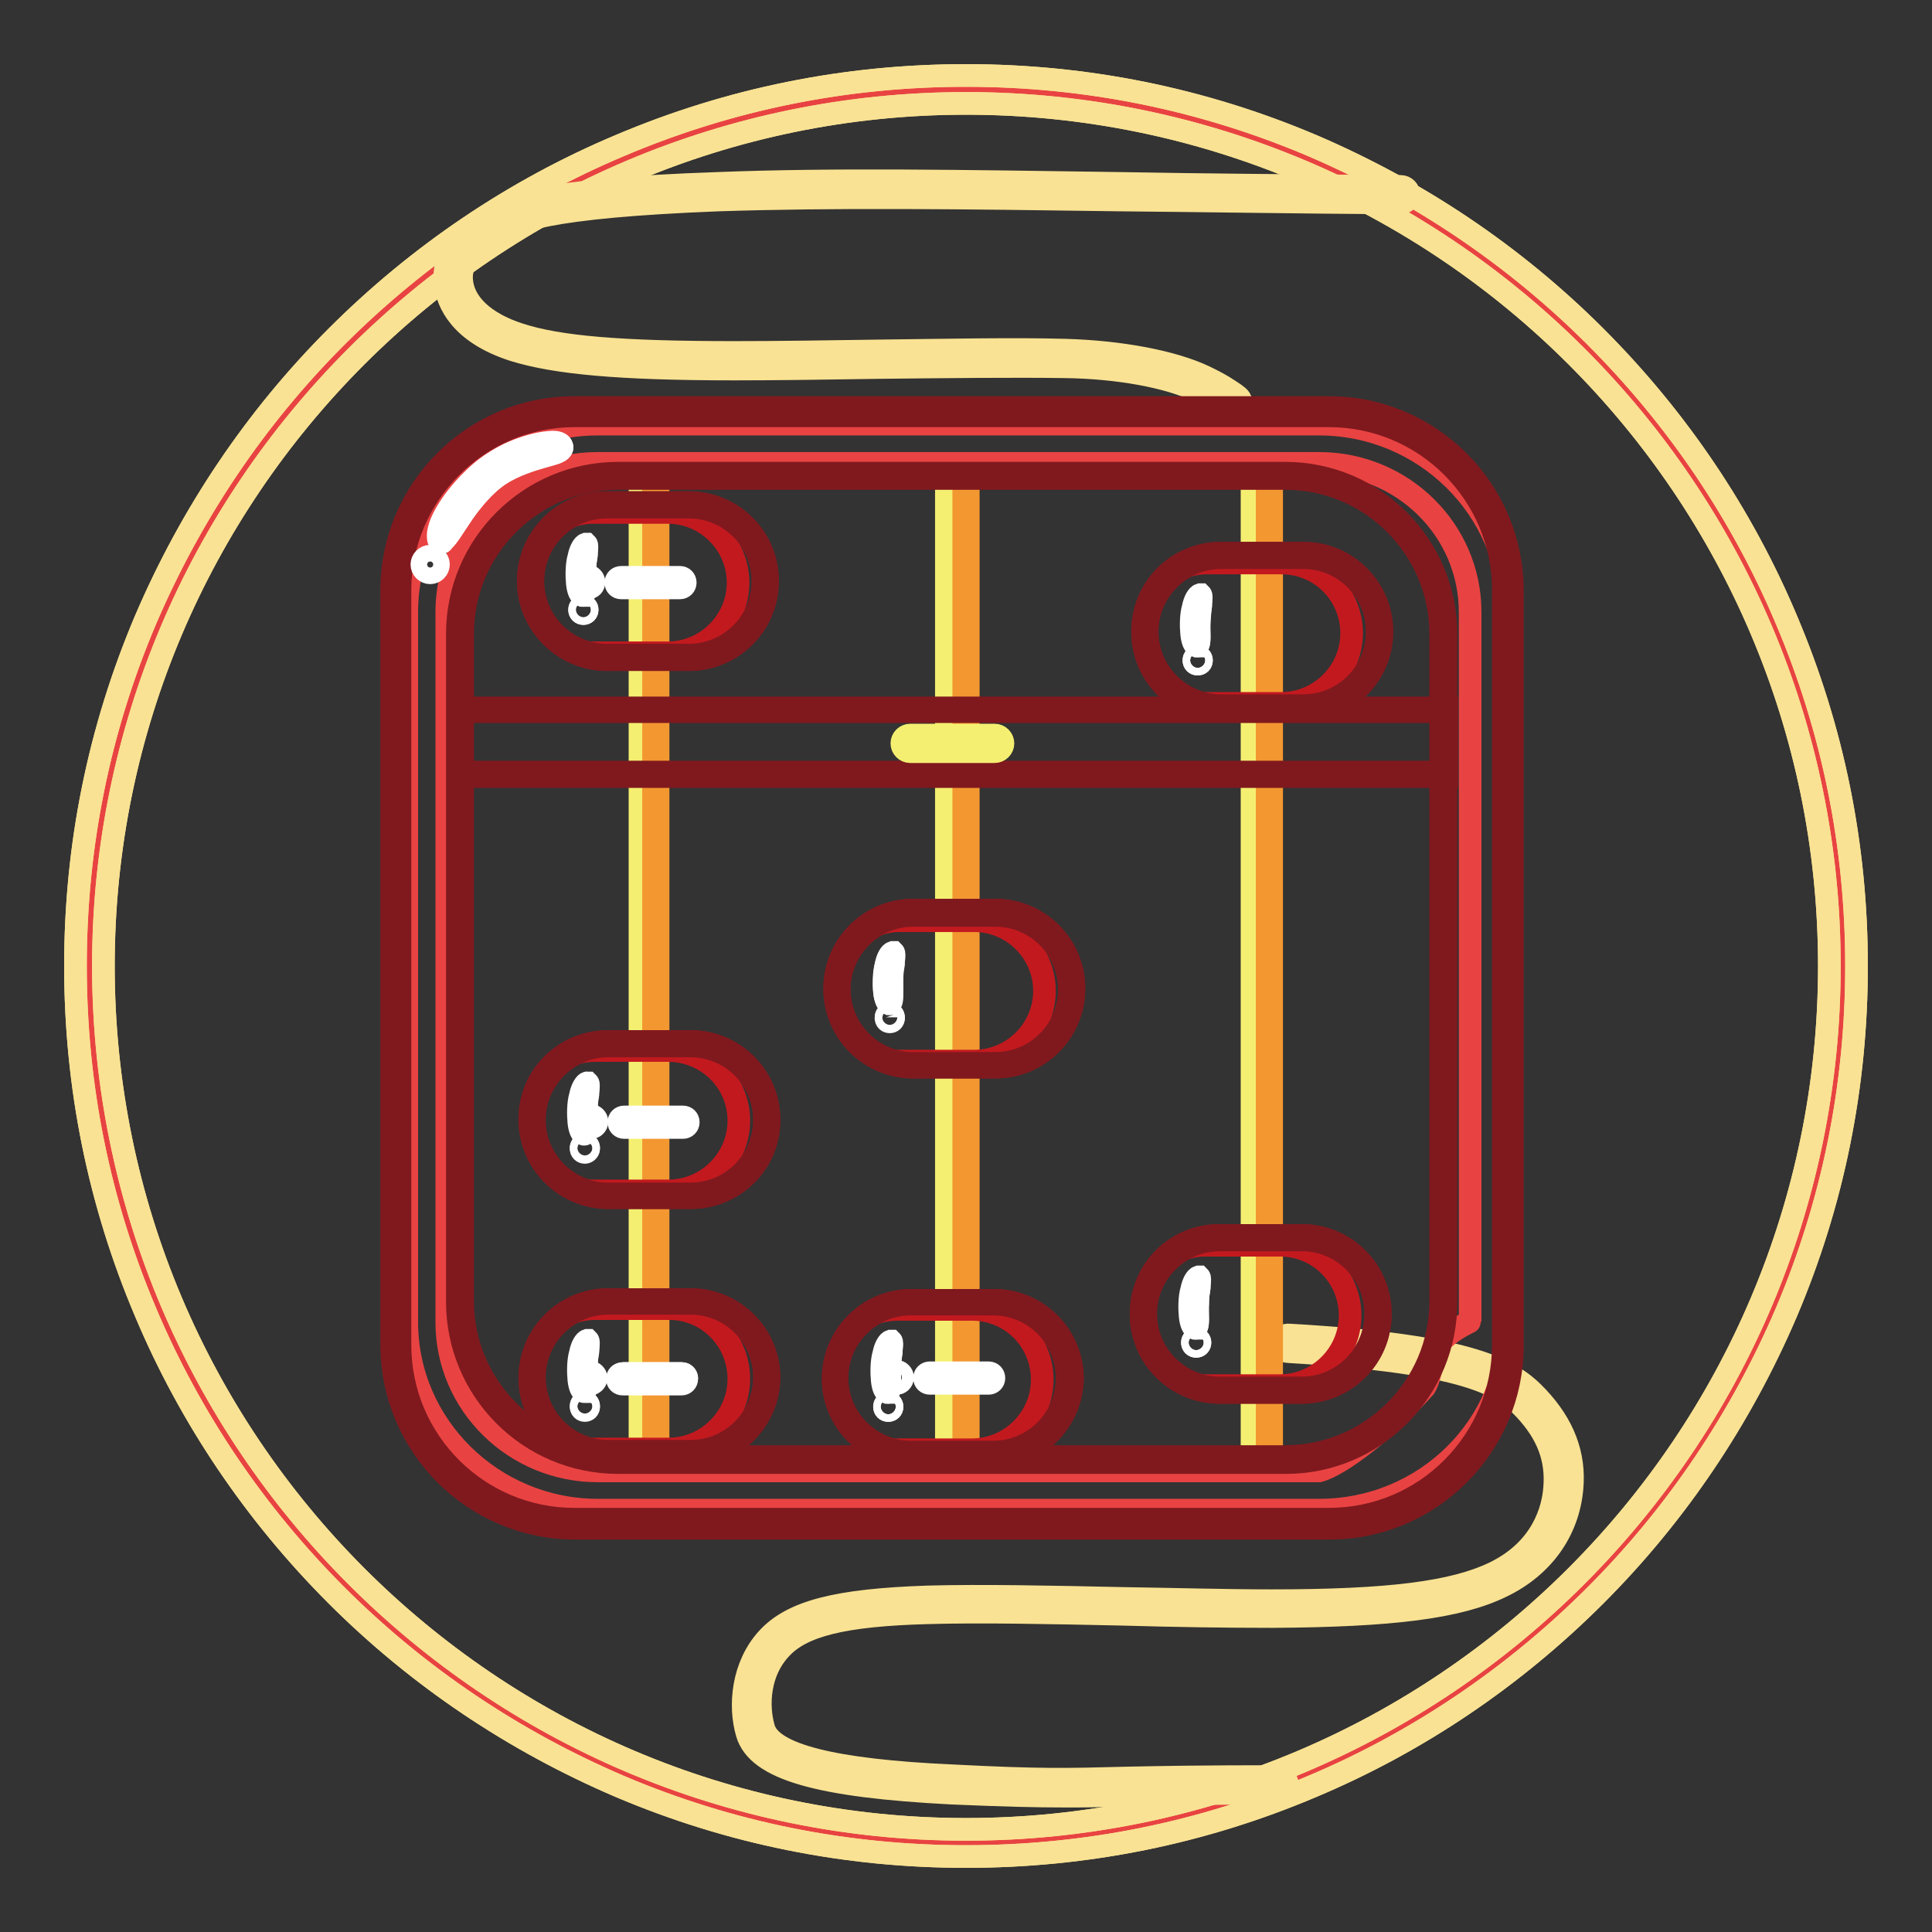 <?xml version="1.0" encoding="utf-8"?>
<!-- Svg Vector Icons : http://www.onlinewebfonts.com/icon -->
<!DOCTYPE svg PUBLIC "-//W3C//DTD SVG 1.1//EN" "http://www.w3.org/Graphics/SVG/1.1/DTD/svg11.dtd">
<svg version="1.1" xmlns="http://www.w3.org/2000/svg" xmlns:xlink="http://www.w3.org/1999/xlink" x="0px" y="0px" viewBox="0 0 256 256" enable-background="new 0 0 256 256" xml:space="preserve">
<rect x="0" y="0" width="256" height="256" fill="#333333" stroke="none"/>
<g> <path stroke-width="3" fill-opacity="0" stroke="#e84342"  d="M11.8,128c0,64.2,52,116.2,116.2,116.2c64.2,0,116.2-52,116.2-116.2c0-64.2-52-116.2-116.2-116.2 C63.8,11.8,11.8,63.8,11.8,128z"/> <path stroke-width="3" fill-opacity="0" stroke="#f9e293"  d="M128,246c-15.9,0-31.3-3.1-45.9-9.3c-14-6-26.7-14.5-37.5-25.3c-10.8-10.8-19.4-23.5-25.3-37.5 c-6.2-14.6-9.3-30-9.3-45.9c0-15.9,3.1-31.3,9.3-45.9c6-14,14.5-26.7,25.3-37.5c10.8-10.8,23.5-19.4,37.5-25.3 c14.6-6.2,30-9.3,45.9-9.3c15.9,0,31.3,3.1,45.9,9.3c14,6,26.7,14.5,37.5,25.3c10.8,10.8,19.4,23.5,25.3,37.5 c6.2,14.6,9.3,30,9.3,45.9c0,15.9-3.1,31.3-9.3,45.9c-6,14-14.5,26.7-25.3,37.5c-10.8,10.8-23.5,19.4-37.5,25.3 C159.3,242.9,143.9,246,128,246L128,246z M128,13.7C65,13.7,13.7,65,13.7,128S64.9,242.4,128,242.4S242.4,191.1,242.4,128 S191.1,13.7,128,13.7z"/> <path stroke-width="3" fill-opacity="0" stroke="#f9e293"  d="M141.1,238c-3.8,0-8-0.1-15-0.4c-17.6-0.9-25.7-3.2-27.1-7.9c-1.1-3.7-0.6-9,2.7-12.6 c3.3-3.6,9.3-5.1,21.2-5.5c7.1-0.2,16.7,0,25.9,0.2c6.7,0.1,13.7,0.3,19.7,0.3c15.6,0,24.1-1.1,29.5-3.7c6.4-3.1,7.8-8.4,8-11.3 c0.3-3.8-0.9-7.1-4-10.4c-3-3.2-7.7-6.2-31.3-7.6c-0.6,0-1.1-0.5-1-1.2s0.5-1.1,1.2-1c24.4,1.4,29.5,4.7,32.8,8.2 c3.5,3.7,5,7.7,4.6,12.1c-0.5,5.7-3.9,10.4-9.3,13c-5.7,2.8-14.5,3.9-30.4,4c-6,0-13-0.1-19.8-0.3c-9.2-0.2-18.8-0.4-25.8-0.2 c-11.3,0.3-16.8,1.7-19.6,4.8c-2.8,3-3.1,7.4-2.2,10.5c1,3.5,9.2,5.6,25,6.3c11.6,0.6,15.2,0.5,22.9,0.3c4.4-0.1,10.5-0.2,20.4-0.2 c0.6,0,1.1,0.5,1.1,1.1c0,0.6-0.5,1.1-1.1,1.1c-9.9,0-16,0.2-20.4,0.2C146.1,238,143.7,238,141.1,238z"/> <path stroke-width="3" fill-opacity="0" stroke="#f9e293"  d="M128,246c-15.9,0-31.3-3.1-45.9-9.3c-14-6-26.7-14.5-37.5-25.3c-10.8-10.8-19.4-23.5-25.3-37.5 c-6.2-14.6-9.3-30-9.3-45.9c0-15.9,3.1-31.3,9.3-45.9c6-14,14.5-26.7,25.3-37.5c10.8-10.8,23.5-19.4,37.5-25.3 c14.6-6.2,30-9.3,45.9-9.3c15.9,0,31.3,3.1,45.9,9.3c14,6,26.7,14.5,37.5,25.3c10.8,10.8,19.4,23.5,25.3,37.5 c6.2,14.6,9.3,30,9.3,45.9c0,15.9-3.1,31.3-9.3,45.9c-6,14-14.5,26.7-25.3,37.5c-10.8,10.8-23.5,19.4-37.5,25.3 C159.3,242.9,143.9,246,128,246L128,246z M128,13.7C65,13.7,13.7,65,13.7,128S64.9,242.4,128,242.4S242.4,191.1,242.4,128 S191.1,13.7,128,13.7z"/> <path stroke-width="3" fill-opacity="0" stroke="#f5ef71"  d="M84.8,62.7H87v131.1h-2.2V62.7z M125.4,62.7h2.2v131.1h-2.2V62.7z M165.9,62.7h2.2v131.1h-2.2V62.7z"/> <path stroke-width="3" fill-opacity="0" stroke="#f39731"  d="M86.6,63.4h0.6v130.3h-0.6V63.4z M127.7,63.4h0.6v130.3h-0.6V63.4z M167.9,63.9h0.6v130.3h-0.6V63.9z"/> <path stroke-width="3" fill-opacity="0" stroke="#e84342"  d="M60.9,94.1h130.5v8.5H60.9V94.1z"/> <path stroke-width="3" fill-opacity="0" stroke="#80191e"  d="M191.7,102.9h-131v-9.1h131V102.9z M61.2,102.3h130v-8h-130V102.3z"/> <path stroke-width="3" fill-opacity="0" stroke="#e84342"  d="M174.8,200.1H79.2c-13.9,0-25.3-11.2-25.3-24.9V81.1c0-13.7,11.3-24.9,25.3-24.9h95.6 c13.9,0,25.3,11.2,25.3,24.9v94.1C200.1,189,188.8,200.1,174.8,200.1z M79.2,61.4c-11.1,0-20,8.8-20,19.7v94.1 c0,10.9,9,19.7,20,19.7h95.6c2.9-0.8,9-5.5,14-11.1c0.2-0.3,0.5-1,0.7-1.9c0.4-1.5,0.8-3.4,1.1-3.8c1.9-2.1,4.2-2.9,4.2-3V81.1 c0-10.9-9-19.7-20-19.7H79.2z"/> <path stroke-width="3" fill-opacity="0" stroke="#ffffff"  d="M77.9,77.8c0.4,0,0.7-0.3,0.7-0.7s-0.3-0.7-0.7-0.7c-0.4,0-0.7,0.3-0.7,0.7C77.2,77.5,77.5,77.8,77.9,77.8z "/> <path stroke-width="3" fill-opacity="0" stroke="#ffffff"  d="M77.9,77.9c-0.4,0-0.8-0.4-0.8-0.8c0-0.4,0.4-0.8,0.8-0.8c0.4,0,0.8,0.4,0.8,0.8 C78.7,77.6,78.4,77.9,77.9,77.9z M77.9,76.5c-0.4,0-0.6,0.3-0.6,0.6s0.3,0.6,0.6,0.6s0.6-0.3,0.6-0.6S78.3,76.5,77.9,76.5z"/> <path stroke-width="3" fill-opacity="0" stroke="#ffffff"  d="M82.3,76.6h7.8c0.3,0,0.6,0.3,0.6,0.6c0,0.3-0.3,0.6-0.6,0.6h-7.8c-0.3,0-0.6-0.3-0.6-0.6 C81.7,76.9,82,76.6,82.3,76.6z"/> <path stroke-width="3" fill-opacity="0" stroke="#ffffff"  d="M90.1,77.9h-7.8c-0.4,0-0.7-0.3-0.7-0.7c0-0.4,0.3-0.7,0.7-0.7h7.8c0.4,0,0.7,0.3,0.7,0.7 C90.8,77.6,90.5,77.9,90.1,77.9z M82.3,76.7c-0.3,0-0.5,0.2-0.5,0.5c0,0.3,0.2,0.5,0.5,0.5h7.8c0.3,0,0.5-0.2,0.5-0.5 c0-0.3-0.2-0.5-0.5-0.5H82.3z"/> <path stroke-width="3" fill-opacity="0" stroke="#ffffff"  d="M78.3,149.4c0.4,0,0.7-0.3,0.7-0.7s-0.3-0.7-0.7-0.7c-0.4,0-0.7,0.3-0.7,0.7 C77.6,149,77.9,149.4,78.3,149.4z"/> <path stroke-width="3" fill-opacity="0" stroke="#ffffff"  d="M78.3,149.4c-0.4,0-0.8-0.4-0.8-0.8c0-0.4,0.4-0.8,0.8-0.8c0.4,0,0.8,0.4,0.8,0.8 C79.1,149.1,78.7,149.4,78.3,149.4z M78.3,148c-0.4,0-0.6,0.3-0.6,0.6s0.3,0.6,0.6,0.6c0.4,0,0.6-0.3,0.6-0.6S78.7,148,78.3,148z" /> <path stroke-width="3" fill-opacity="0" stroke="#ffffff"  d="M82.7,148.1h7.8c0.3,0,0.6,0.3,0.6,0.6c0,0.3-0.3,0.6-0.6,0.6h-7.8c-0.3,0-0.6-0.3-0.6-0.6 C82.1,148.4,82.4,148.1,82.7,148.1z"/> <path stroke-width="3" fill-opacity="0" stroke="#ffffff"  d="M90.5,149.4h-7.8c-0.4,0-0.7-0.3-0.7-0.7s0.3-0.7,0.7-0.7h7.8c0.4,0,0.7,0.3,0.7,0.7S90.9,149.4,90.5,149.4 z M82.7,148.2c-0.3,0-0.5,0.2-0.5,0.5c0,0.3,0.2,0.5,0.5,0.5h7.8c0.3,0,0.5-0.2,0.5-0.5c0-0.3-0.2-0.5-0.5-0.5H82.7z"/> <path stroke-width="3" fill-opacity="0" stroke="#ffffff"  d="M78.2,183.3c0.4,0,0.7-0.3,0.7-0.7c0-0.4-0.3-0.7-0.7-0.7s-0.7,0.3-0.7,0.7C77.5,183,77.8,183.3,78.2,183.3 z"/> <path stroke-width="3" fill-opacity="0" stroke="#ffffff"  d="M78.2,183.4c-0.4,0-0.8-0.4-0.8-0.8c0-0.4,0.4-0.8,0.8-0.8c0.4,0,0.8,0.4,0.8,0.8 C79,183,78.6,183.4,78.2,183.4z M78.2,181.9c-0.4,0-0.6,0.3-0.6,0.6s0.3,0.6,0.6,0.6s0.6-0.3,0.6-0.6S78.5,181.9,78.2,181.9z"/> <path stroke-width="3" fill-opacity="0" stroke="#ffffff"  d="M82.6,182h7.8c0.3,0,0.6,0.3,0.6,0.6c0,0.3-0.3,0.6-0.6,0.6h-7.8c-0.3,0-0.6-0.3-0.6-0.6 C82,182.3,82.3,182,82.6,182z"/> <path stroke-width="3" fill-opacity="0" stroke="#ffffff"  d="M90.3,183.4h-7.8c-0.4,0-0.7-0.3-0.7-0.7s0.3-0.7,0.7-0.7h7.8c0.4,0,0.7,0.3,0.7,0.7S90.7,183.4,90.3,183.4 z M82.6,182.1c-0.3,0-0.5,0.2-0.5,0.5c0,0.3,0.2,0.5,0.5,0.5h7.8c0.3,0,0.5-0.2,0.5-0.5c0-0.3-0.2-0.5-0.5-0.5H82.6z"/> <path stroke-width="3" fill-opacity="0" stroke="#ffffff"  d="M118.8,183.3c0.4,0,0.7-0.3,0.7-0.7c0-0.4-0.3-0.7-0.7-0.7s-0.7,0.3-0.7,0.7 C118.1,182.9,118.4,183.3,118.8,183.3z"/> <path stroke-width="3" fill-opacity="0" stroke="#ffffff"  d="M118.8,183.3c-0.4,0-0.8-0.4-0.8-0.8c0-0.4,0.4-0.8,0.8-0.8c0.4,0,0.8,0.4,0.8,0.8 C119.6,183,119.2,183.3,118.8,183.3z M118.8,181.9c-0.4,0-0.6,0.3-0.6,0.6s0.3,0.6,0.6,0.6s0.6-0.3,0.6-0.6 S119.1,181.9,118.8,181.9z"/> <path stroke-width="3" fill-opacity="0" stroke="#ffffff"  d="M123.2,182h7.8c0.3,0,0.6,0.3,0.6,0.6c0,0.3-0.3,0.6-0.6,0.6h-7.8c-0.3,0-0.6-0.3-0.6-0.6 C122.6,182.3,122.9,182,123.2,182z"/> <path stroke-width="3" fill-opacity="0" stroke="#ffffff"  d="M131,183.3h-7.8c-0.4,0-0.7-0.3-0.7-0.7c0-0.4,0.3-0.7,0.7-0.7h7.8c0.4,0,0.7,0.3,0.7,0.7 C131.7,183,131.4,183.3,131,183.3z M123.2,182.1c-0.3,0-0.5,0.2-0.5,0.5c0,0.3,0.2,0.5,0.5,0.5h7.8c0.3,0,0.5-0.2,0.5-0.5 c0-0.3-0.2-0.5-0.5-0.5H123.2z"/> <path stroke-width="3" fill-opacity="0" stroke="#ffffff"  d="M73,58.8c-1.5,0.1-4.5,0.8-7,2.3c-2.5,1.5-4.6,3.9-5.9,5.6c-1.3,1.8-1.8,2.9-1.9,3.8 c-0.1,0.9,0.1,1.5,0.6,1.1c0.5-0.4,1.4-1.9,2.6-3.7c1.2-1.8,2.9-3.8,4.9-5.1c2-1.3,4.4-2,5.8-2.4c1.5-0.4,2-0.5,2.3-0.9 C74.6,59.2,74.5,58.7,73,58.8z"/> <path stroke-width="3" fill-opacity="0" stroke="#ffffff"  d="M58.5,71.9c-0.1,0-0.1,0-0.2-0.1c-0.2-0.1-0.3-0.6-0.2-1.3c0.2-1.1,0.8-2.3,1.9-3.9c0.8-1.1,3-3.9,5.9-5.6 c2.4-1.5,5.3-2.3,7-2.4c1-0.1,1.4,0.2,1.5,0.4c0.1,0.2,0.1,0.4,0,0.5c-0.2,0.4-0.8,0.5-2.3,0.9h0c-1.4,0.4-3.8,1-5.8,2.4 c-2.1,1.4-3.8,3.6-4.9,5.1c-0.4,0.6-0.8,1.2-1.2,1.7c-0.6,1-1.1,1.7-1.5,1.9C58.7,71.8,58.6,71.9,58.5,71.9z M73,58.8L73,58.8 c-1.7,0.2-4.5,0.9-7,2.4c-2.9,1.8-5.1,4.5-5.9,5.6c-1.1,1.5-1.7,2.8-1.9,3.8c-0.1,0.6,0,1,0.2,1.1c0.1,0.1,0.3,0,0.3-0.1 c0.3-0.3,0.8-1,1.4-1.9c0.3-0.5,0.7-1.1,1.2-1.7c1.1-1.5,2.8-3.7,4.9-5.1c2-1.3,4.4-2,5.8-2.4h0c1.4-0.4,2-0.5,2.2-0.9 c0.1-0.1,0.1-0.2,0-0.4c-0.1-0.1-0.4-0.4-1.4-0.3L73,58.8L73,58.8z"/> <path stroke-width="3" fill-opacity="0" stroke="#f5ef71"  d="M120.6,97.5h11.2c0.5,0,1,0.4,1,1c0,0.5-0.4,1-1,1h-11.2c-0.5,0-1-0.4-1-1C119.7,98,120.1,97.5,120.6,97.5z "/> <path stroke-width="3" fill-opacity="0" stroke="#f5ef71"  d="M131.8,99.6h-11.2c-0.6,0-1.1-0.5-1.1-1.1c0-0.6,0.5-1.1,1.1-1.1h11.2c0.6,0,1.1,0.5,1.1,1.1 C132.9,99.1,132.4,99.6,131.8,99.6z M120.6,97.6c-0.5,0-0.9,0.4-0.9,0.9s0.4,0.9,0.9,0.9h11.2c0.5,0,0.9-0.4,0.9-0.9 s-0.4-0.9-0.9-0.9H120.6z"/> <path stroke-width="3" fill-opacity="0" stroke="#e84342"  d="M161.8,73.7h10.9c5.6,0,10.1,4.5,10.1,10.1c0,5.6-4.5,10.1-10.1,10.1h-10.9c-5.6,0-10.1-4.5-10.1-10.1 C151.7,78.2,156.2,73.7,161.8,73.7z"/> <path stroke-width="3" fill-opacity="0" stroke="#80191e"  d="M172.7,94.1h-10.9c-5.7,0-10.4-4.6-10.4-10.4s4.6-10.4,10.4-10.4h10.9c5.7,0,10.4,4.6,10.4,10.4 S178.4,94.1,172.7,94.1z M161.8,73.9c-5.4,0-9.8,4.4-9.8,9.8s4.4,9.8,9.8,9.8h10.9c5.4,0,9.8-4.4,9.8-9.8s-4.4-9.8-9.8-9.8H161.8z" /> <path stroke-width="3" fill-opacity="0" stroke="#c2191f"  d="M179.1,83.9c0,5.1-4.2,9.3-9.3,9.3h-10c-0.8,0-1.7-0.1-2.4-0.3c1.3,0.6,2.8,1,4.3,1h10.9 c5.6,0,10.1-4.5,10.1-10.1c0-5.6-4.5-10.1-10.1-10.1h-10.9c-2.2,0-4.1,0.7-5.8,1.8c1.2-0.5,2.5-0.9,3.9-0.9h10 C175,74.6,179.1,78.8,179.1,83.9L179.1,83.9z"/> <path stroke-width="3" fill-opacity="0" stroke="#80191e"  d="M172.7,94.1h-10.9c-5.7,0-10.4-4.6-10.4-10.4s4.6-10.4,10.4-10.4h10.9c5.7,0,10.4,4.6,10.4,10.4 S178.4,94.1,172.7,94.1z M161.8,73.9c-5.4,0-9.8,4.4-9.8,9.8s4.4,9.8,9.8,9.8h10.9c5.4,0,9.8-4.4,9.8-9.8s-4.4-9.8-9.8-9.8H161.8z" /> <path stroke-width="3" fill-opacity="0" stroke="#ffffff"  d="M159,78.9c-0.2,0-0.6,0.6-0.8,1.6c-0.2,1-0.3,2.5-0.2,3.5c0.1,1,0.4,1.5,0.6,1.6c0.2,0,0.3-0.5,0.3-1.1 s-0.1-1.4,0-2.2s0.1-1.6,0.2-2.2C159.1,79.4,159.2,78.9,159,78.9L159,78.9z"/> <path stroke-width="3" fill-opacity="0" stroke="#ffffff"  d="M158.6,85.6c-0.3,0-0.6-0.6-0.7-1.6c-0.1-1-0.1-2.5,0.2-3.5c0.2-1,0.6-1.6,0.9-1.7c0.1,0,0.1,0,0.1,0 c0.1,0.1,0.1,0.4,0,1.2l0,0.3c-0.1,0.6-0.2,1.2-0.2,1.9c0,0.4,0,0.9,0,1.3c0,0.3,0,0.6,0,0.9c0,1-0.2,1.1-0.2,1.2 C158.7,85.6,158.7,85.6,158.6,85.6z M159,79c-0.1,0-0.5,0.5-0.8,1.6c-0.2,1-0.3,2.4-0.2,3.4c0.1,1,0.4,1.5,0.5,1.5h0 c0.1-0.1,0.2-0.2,0.2-1.1c0-0.3,0-0.6,0-0.9c0-0.4,0-0.9,0-1.3c0-0.7,0.1-1.3,0.2-1.9l0-0.3C159,79.7,159.1,79,159,79L159,79z"/> <path stroke-width="3" fill-opacity="0" stroke="#ffffff"  d="M158.7,88c0.3,0,0.5-0.2,0.5-0.5c0-0.3-0.2-0.5-0.5-0.5c-0.3,0-0.5,0.2-0.5,0.5 C158.2,87.8,158.4,88,158.7,88z"/> <path stroke-width="3" fill-opacity="0" stroke="#ffffff"  d="M158.7,88c-0.3,0-0.5-0.2-0.5-0.5s0.2-0.5,0.5-0.5c0.3,0,0.5,0.2,0.5,0.5S159,88,158.7,88z M158.7,87.1 c-0.2,0-0.4,0.2-0.4,0.4s0.2,0.4,0.4,0.4s0.4-0.2,0.4-0.4S158.9,87.1,158.7,87.1z"/> <path stroke-width="3" fill-opacity="0" stroke="#e84342"  d="M80.4,67h10.9c5.6,0,10.1,4.5,10.1,10.1c0,5.6-4.5,10.1-10.1,10.1H80.4c-5.6,0-10.1-4.5-10.1-10.1 C70.3,71.5,74.8,67,80.4,67z"/> <path stroke-width="3" fill-opacity="0" stroke="#80191e"  d="M91.3,87.4H80.4C74.7,87.4,70,82.7,70,77s4.6-10.4,10.4-10.4h10.9c5.7,0,10.4,4.6,10.4,10.4 S97,87.4,91.3,87.4z M80.4,67.2c-5.4,0-9.8,4.4-9.8,9.8s4.4,9.8,9.8,9.8h10.9c5.4,0,9.8-4.4,9.8-9.8s-4.4-9.8-9.8-9.8H80.4z"/> <path stroke-width="3" fill-opacity="0" stroke="#c2191f"  d="M97.8,77.2c0,5.1-4.2,9.3-9.3,9.3h-10c-0.8,0-1.7-0.1-2.4-0.3c1.3,0.6,2.8,1,4.3,1h10.9 c5.6,0,10.1-4.5,10.1-10.1c0-5.6-4.5-10.1-10.1-10.1H80.4c-2.2,0-4.1,0.7-5.8,1.8c1.2-0.5,2.5-0.9,3.9-0.9h10 C93.6,67.9,97.8,72.1,97.8,77.2z"/> <path stroke-width="3" fill-opacity="0" stroke="#80191e"  d="M91.3,87.4H80.4C74.7,87.4,70,82.7,70,77s4.6-10.4,10.4-10.4h10.9c5.7,0,10.4,4.6,10.4,10.4 S97,87.4,91.3,87.4z M80.4,67.2c-5.4,0-9.8,4.4-9.8,9.8s4.4,9.8,9.8,9.8h10.9c5.4,0,9.8-4.4,9.8-9.8s-4.4-9.8-9.8-9.8H80.4z"/> <path stroke-width="3" fill-opacity="0" stroke="#ffffff"  d="M77.6,72.2c-0.2,0-0.6,0.6-0.8,1.6c-0.2,1-0.3,2.5-0.2,3.5s0.4,1.5,0.6,1.6c0.2,0,0.3-0.5,0.3-1.1 s-0.1-1.4,0-2.2c0-0.8,0.1-1.6,0.2-2.2C77.7,72.7,77.8,72.1,77.6,72.2z"/> <path stroke-width="3" fill-opacity="0" stroke="#ffffff"  d="M77.2,78.9C77.2,78.9,77.2,78.9,77.2,78.9c-0.3,0-0.6-0.6-0.7-1.6c-0.1-1-0.1-2.5,0.2-3.5 c0.2-1,0.6-1.6,0.9-1.7c0.1,0,0.1,0,0.1,0c0.1,0.1,0.1,0.4,0,1.2l0,0.3c-0.1,0.6-0.2,1.2-0.2,1.9c0,0.4,0,0.9,0,1.3 c0,0.3,0,0.6,0,0.9c0,1-0.2,1.1-0.2,1.2C77.3,78.9,77.3,78.9,77.2,78.9z M77.6,72.3c-0.1,0-0.5,0.5-0.8,1.6c-0.2,1-0.3,2.4-0.2,3.4 c0.1,1,0.4,1.5,0.5,1.5h0c0.1-0.1,0.2-0.2,0.2-1.1c0-0.3,0-0.6,0-0.9c0-0.4,0-0.9,0-1.3c0-0.7,0.1-1.3,0.2-1.9l0-0.3 C77.6,73,77.7,72.3,77.6,72.3z"/> <path stroke-width="3" fill-opacity="0" stroke="#ffffff"  d="M77.3,81.3c0.3,0,0.5-0.2,0.5-0.5s-0.2-0.5-0.5-0.5c-0.3,0-0.5,0.2-0.5,0.5S77,81.3,77.3,81.3z"/> <path stroke-width="3" fill-opacity="0" stroke="#ffffff"  d="M77.3,81.3c-0.3,0-0.5-0.2-0.5-0.5c0-0.3,0.2-0.5,0.5-0.5s0.5,0.2,0.5,0.5C77.8,81.1,77.6,81.3,77.3,81.3z  M77.3,80.4c-0.2,0-0.4,0.2-0.4,0.4c0,0.2,0.2,0.4,0.4,0.4c0.2,0,0.4-0.2,0.4-0.4C77.7,80.6,77.5,80.4,77.3,80.4z"/> <path stroke-width="3" fill-opacity="0" stroke="#e84342"  d="M80.6,138.3h10.9c5.6,0,10.1,4.5,10.1,10.1c0,5.6-4.5,10.1-10.1,10.1H80.6c-5.6,0-10.1-4.5-10.1-10.1 C70.5,142.8,75,138.3,80.6,138.3z"/> <path stroke-width="3" fill-opacity="0" stroke="#80191e"  d="M91.5,158.7H80.6c-5.7,0-10.4-4.6-10.4-10.4S74.9,138,80.6,138h10.9c5.7,0,10.4,4.6,10.4,10.4 S97.2,158.7,91.5,158.7z M80.6,138.6c-5.4,0-9.8,4.4-9.8,9.8c0,5.4,4.4,9.8,9.8,9.8h10.9c5.4,0,9.8-4.4,9.8-9.8 c0-5.4-4.4-9.8-9.8-9.8H80.6z"/> <path stroke-width="3" fill-opacity="0" stroke="#c2191f"  d="M97.9,148.5c0,5.1-4.2,9.3-9.3,9.3h-10c-0.8,0-1.7-0.1-2.4-0.3c1.3,0.6,2.8,1,4.3,1h10.9 c5.6,0,10.1-4.5,10.1-10.1c0-5.6-4.5-10.1-10.1-10.1H80.6c-2.2,0-4.1,0.7-5.8,1.8c1.2-0.5,2.5-0.9,3.9-0.9h10 C93.8,139.3,97.9,143.4,97.9,148.5z"/> <path stroke-width="3" fill-opacity="0" stroke="#80191e"  d="M91.5,158.7H80.6c-5.7,0-10.4-4.6-10.4-10.4S74.9,138,80.6,138h10.9c5.7,0,10.4,4.6,10.4,10.4 S97.2,158.7,91.5,158.7z M80.6,138.6c-5.4,0-9.8,4.4-9.8,9.8c0,5.4,4.4,9.8,9.8,9.8h10.9c5.4,0,9.8-4.4,9.8-9.8 c0-5.4-4.4-9.8-9.8-9.8H80.6z"/> <path stroke-width="3" fill-opacity="0" stroke="#ffffff"  d="M77.8,143.5c-0.2,0-0.6,0.6-0.8,1.6c-0.2,1-0.3,2.5-0.2,3.5c0.1,1,0.4,1.5,0.6,1.5c0.2,0,0.3-0.5,0.3-1.1 s-0.1-1.4,0-2.2c0-0.8,0.1-1.6,0.2-2.2C77.9,144,78,143.5,77.8,143.5z"/> <path stroke-width="3" fill-opacity="0" stroke="#ffffff"  d="M77.4,150.3c-0.3,0-0.6-0.6-0.7-1.6c-0.1-1-0.1-2.5,0.2-3.5c0.2-1,0.6-1.6,0.9-1.7c0.1,0,0.1,0,0.1,0 c0.1,0.1,0.1,0.4,0,1.2l0,0.3c-0.1,0.6-0.2,1.2-0.2,1.9c0,0.4,0,0.9,0,1.3c0,0.3,0,0.6,0,0.9c0,1-0.2,1.1-0.2,1.2 C77.5,150.2,77.5,150.3,77.4,150.3z M77.8,143.6c-0.1,0-0.5,0.5-0.8,1.6c-0.2,1-0.3,2.4-0.2,3.4c0.1,1,0.4,1.5,0.5,1.5h0 c0.1-0.1,0.2-0.2,0.2-1.1c0-0.3,0-0.6,0-0.9c0-0.4,0-0.9,0-1.3c0-0.7,0.1-1.4,0.2-1.9l0-0.3C77.8,144.3,77.9,143.7,77.8,143.6z"/> <path stroke-width="3" fill-opacity="0" stroke="#ffffff"  d="M77.5,152.6c0.3,0,0.5-0.2,0.5-0.5c0-0.3-0.2-0.5-0.5-0.5c-0.3,0-0.5,0.2-0.5,0.5 C77,152.4,77.2,152.6,77.5,152.6z"/> <path stroke-width="3" fill-opacity="0" stroke="#ffffff"  d="M77.5,152.7c-0.3,0-0.5-0.2-0.5-0.5c0-0.3,0.2-0.5,0.5-0.5s0.5,0.2,0.5,0.5C78,152.4,77.8,152.7,77.5,152.7 z M77.5,151.8c-0.2,0-0.4,0.2-0.4,0.4c0,0.2,0.2,0.4,0.4,0.4s0.4-0.2,0.4-0.4C77.9,151.9,77.7,151.8,77.5,151.8z"/> <path stroke-width="3" fill-opacity="0" stroke="#e84342"  d="M80.6,172.5h10.9c5.6,0,10.1,4.5,10.1,10.1c0,5.6-4.5,10.1-10.1,10.1H80.6c-5.6,0-10.1-4.5-10.1-10.1 C70.5,177,75,172.5,80.6,172.5z"/> <path stroke-width="3" fill-opacity="0" stroke="#80191e"  d="M91.5,192.9H80.6c-5.7,0-10.4-4.6-10.4-10.3c0-5.7,4.6-10.4,10.4-10.4h10.9c5.7,0,10.4,4.6,10.4,10.4 C101.8,188.2,97.2,192.9,91.5,192.9z M80.6,172.7c-5.4,0-9.8,4.4-9.8,9.8c0,5.4,4.4,9.8,9.8,9.8h10.9c5.4,0,9.8-4.4,9.8-9.8 c0-5.4-4.4-9.8-9.8-9.8H80.6z"/> <path stroke-width="3" fill-opacity="0" stroke="#c2191f"  d="M97.9,182.7c0,5.1-4.2,9.3-9.3,9.3h-10c-0.8,0-1.7-0.1-2.4-0.3c1.3,0.6,2.8,1,4.3,1h10.9 c5.6,0,10.1-4.5,10.1-10.1c0-5.6-4.5-10.1-10.1-10.1H80.6c-2.2,0-4.1,0.7-5.8,1.8c1.2-0.5,2.5-0.9,3.9-0.9h10 C93.8,173.4,97.9,177.6,97.9,182.7z"/> <path stroke-width="3" fill-opacity="0" stroke="#80191e"  d="M91.5,192.9H80.6c-5.7,0-10.4-4.6-10.4-10.3c0-5.7,4.6-10.4,10.4-10.4h10.9c5.7,0,10.4,4.6,10.4,10.4 C101.8,188.2,97.2,192.9,91.5,192.9z M80.6,172.7c-5.4,0-9.8,4.4-9.8,9.8c0,5.4,4.4,9.8,9.8,9.8h10.9c5.4,0,9.8-4.4,9.8-9.8 c0-5.4-4.4-9.8-9.8-9.8H80.6z"/> <path stroke-width="3" fill-opacity="0" stroke="#ffffff"  d="M77.8,177.7c-0.2,0-0.6,0.6-0.8,1.6c-0.2,1-0.3,2.5-0.2,3.5c0.1,1,0.4,1.5,0.6,1.5c0.2,0,0.3-0.5,0.3-1.1 s-0.1-1.4,0-2.2c0-0.8,0.1-1.6,0.2-2.2C77.9,178.2,78,177.7,77.8,177.7z"/> <path stroke-width="3" fill-opacity="0" stroke="#ffffff"  d="M77.4,184.4c-0.3,0-0.6-0.6-0.7-1.6c-0.1-1-0.1-2.5,0.2-3.5c0.2-1,0.6-1.6,0.9-1.7c0.1,0,0.1,0,0.1,0 c0.1,0.1,0.1,0.4,0,1.2l0,0.3c-0.1,0.6-0.2,1.2-0.2,1.9c0,0.4,0,0.9,0,1.3c0,0.3,0,0.6,0,0.9c0,1-0.2,1.1-0.2,1.2 C77.5,184.4,77.5,184.4,77.4,184.4z M77.8,177.8c-0.1,0-0.5,0.5-0.8,1.6c-0.2,1-0.3,2.4-0.2,3.4c0.1,1,0.4,1.5,0.5,1.5h0 c0.1-0.1,0.2-0.2,0.2-1.1c0-0.3,0-0.6,0-0.9c0-0.4,0-0.9,0-1.3c0-0.7,0.1-1.3,0.2-1.9l0-0.3C77.8,178.5,77.9,177.8,77.8,177.8z"/> <path stroke-width="3" fill-opacity="0" stroke="#ffffff"  d="M77.5,186.8c0.3,0,0.5-0.2,0.5-0.5c0-0.3-0.2-0.5-0.5-0.5c-0.3,0-0.5,0.2-0.5,0.5 C77,186.6,77.2,186.8,77.5,186.8z"/> <path stroke-width="3" fill-opacity="0" stroke="#ffffff"  d="M77.5,186.9c-0.3,0-0.5-0.2-0.5-0.5s0.2-0.5,0.5-0.5s0.5,0.2,0.5,0.5S77.8,186.9,77.5,186.9z M77.5,185.9 c-0.2,0-0.4,0.2-0.4,0.4c0,0.2,0.2,0.4,0.4,0.4s0.4-0.2,0.4-0.4C77.9,186.1,77.7,185.9,77.5,185.9z"/> <path stroke-width="3" fill-opacity="0" stroke="#e84342"  d="M121,121h10.9c5.6,0,10.1,4.5,10.1,10.1c0,5.6-4.5,10.1-10.1,10.1H121c-5.6,0-10.1-4.5-10.1-10.1 C110.9,125.6,115.5,121,121,121z"/> <path stroke-width="3" fill-opacity="0" stroke="#80191e"  d="M131.9,141.4H121c-5.7,0-10.4-4.6-10.4-10.4c0-5.7,4.6-10.4,10.4-10.4h10.9c5.7,0,10.4,4.6,10.4,10.4 C142.3,136.8,137.6,141.4,131.9,141.4z M121,121.3c-5.4,0-9.8,4.4-9.8,9.8c0,5.4,4.4,9.8,9.8,9.8h10.9c5.4,0,9.8-4.4,9.8-9.8 c0-5.4-4.4-9.8-9.8-9.8H121z"/> <path stroke-width="3" fill-opacity="0" stroke="#c2191f"  d="M138.4,131.3c0,5.1-4.2,9.3-9.3,9.3h-10c-0.8,0-1.7-0.1-2.4-0.3c1.3,0.6,2.8,1,4.3,1h10.9 c5.6,0,10.1-4.5,10.1-10.1c0-5.6-4.5-10.1-10.1-10.1H121c-2.2,0-4.1,0.7-5.8,1.8c1.2-0.5,2.5-0.9,3.9-0.9h10 C134.2,122,138.4,126.2,138.4,131.3z"/> <path stroke-width="3" fill-opacity="0" stroke="#80191e"  d="M131.9,141.4H121c-5.7,0-10.4-4.6-10.4-10.4c0-5.7,4.6-10.4,10.4-10.4h10.9c5.7,0,10.4,4.6,10.4,10.4 C142.3,136.8,137.6,141.4,131.9,141.4z M121,121.3c-5.4,0-9.8,4.4-9.8,9.8c0,5.4,4.4,9.8,9.8,9.8h10.9c5.4,0,9.8-4.4,9.8-9.8 c0-5.4-4.4-9.8-9.8-9.8H121z"/> <path stroke-width="3" fill-opacity="0" stroke="#ffffff"  d="M118.2,126.3c-0.2,0-0.6,0.6-0.8,1.6c-0.2,1-0.3,2.5-0.2,3.5c0.1,1,0.4,1.5,0.6,1.6c0.2,0,0.3-0.5,0.3-1.1 s-0.1-1.4,0-2.2c0-0.8,0.1-1.6,0.2-2.2C118.4,126.7,118.4,126.2,118.2,126.3z"/> <path stroke-width="3" fill-opacity="0" stroke="#ffffff"  d="M117.9,133c-0.3,0-0.6-0.6-0.7-1.6c-0.1-1-0.1-2.5,0.2-3.5c0.2-1,0.6-1.6,0.9-1.7c0.1,0,0.1,0,0.1,0 c0.1,0.1,0.1,0.4,0,1.2l0,0.3c-0.1,0.6-0.2,1.2-0.2,1.9c0,0.4,0,0.9,0,1.3c0,0.3,0,0.6,0,0.9c0,1-0.2,1.1-0.2,1.2 C118,133,117.9,133,117.9,133z M118.2,126.3c-0.1,0-0.5,0.5-0.8,1.6c-0.2,1-0.3,2.4-0.2,3.5c0.1,1,0.4,1.5,0.5,1.5h0 c0.1-0.1,0.2-0.2,0.2-1.1c0-0.3,0-0.6,0-0.9c0-0.4,0-0.9,0-1.3c0-0.7,0.1-1.3,0.2-1.9l0-0.3C118.3,127.1,118.3,126.4,118.2,126.3z" /> <path stroke-width="3" fill-opacity="0" stroke="#ffffff"  d="M117.9,135.3c0.3,0,0.5-0.2,0.5-0.5s-0.2-0.5-0.5-0.5s-0.5,0.2-0.5,0.5 C117.5,135.1,117.7,135.3,117.9,135.3z"/> <path stroke-width="3" fill-opacity="0" stroke="#ffffff"  d="M117.9,135.4c-0.3,0-0.5-0.2-0.5-0.5s0.2-0.5,0.5-0.5s0.5,0.2,0.5,0.5S118.2,135.4,117.9,135.4z  M117.9,134.5c-0.2,0-0.4,0.2-0.4,0.4c0,0.2,0.2,0.4,0.4,0.4c0.2,0,0.4-0.2,0.4-0.4C118.3,134.7,118.2,134.5,117.9,134.5z"/> <path stroke-width="3" fill-opacity="0" stroke="#e84342"  d="M120.7,172.5h10.9c5.6,0,10.1,4.5,10.1,10.1c0,5.6-4.5,10.1-10.1,10.1h-10.9c-5.6,0-10.1-4.5-10.1-10.1 S115.2,172.5,120.7,172.5z"/> <path stroke-width="3" fill-opacity="0" stroke="#80191e"  d="M131.7,193h-10.9c-5.7,0-10.4-4.6-10.4-10.3c0-5.7,4.6-10.4,10.4-10.4h10.9c5.7,0,10.4,4.6,10.4,10.4 C142,188.3,137.4,193,131.7,193z M120.7,172.8c-5.4,0-9.8,4.4-9.8,9.8c0,5.4,4.4,9.8,9.8,9.8h10.9c5.4,0,9.8-4.4,9.8-9.8 c0-5.4-4.4-9.8-9.8-9.8H120.7z"/> <path stroke-width="3" fill-opacity="0" stroke="#c2191f"  d="M138.1,182.8c0,5.1-4.2,9.3-9.3,9.3h-10c-0.8,0-1.7-0.1-2.4-0.3c1.3,0.6,2.8,1,4.3,1h10.9 c5.6,0,10.1-4.5,10.1-10.1c0-5.6-4.5-10.1-10.1-10.1h-10.9c-2.2,0-4.1,0.7-5.8,1.8c1.2-0.5,2.5-0.9,3.9-0.9h10 C134,173.5,138.1,177.7,138.1,182.8z"/> <path stroke-width="3" fill-opacity="0" stroke="#80191e"  d="M131.7,193h-10.9c-5.7,0-10.4-4.6-10.4-10.3c0-5.7,4.6-10.4,10.4-10.4h10.9c5.7,0,10.4,4.6,10.4,10.4 C142,188.3,137.4,193,131.7,193z M120.7,172.8c-5.4,0-9.8,4.4-9.8,9.8c0,5.4,4.4,9.8,9.8,9.8h10.9c5.4,0,9.8-4.4,9.8-9.8 c0-5.4-4.4-9.8-9.8-9.8H120.7z"/> <path stroke-width="3" fill-opacity="0" stroke="#ffffff"  d="M118,177.8c-0.2,0-0.6,0.6-0.8,1.6c-0.2,1-0.3,2.5-0.2,3.5c0.1,1,0.4,1.5,0.6,1.6c0.2,0,0.3-0.5,0.3-1.1 s-0.1-1.4,0-2.2c0-0.8,0.1-1.6,0.2-2.2C118.1,178.3,118.2,177.8,118,177.8z"/> <path stroke-width="3" fill-opacity="0" stroke="#ffffff"  d="M117.6,184.5c-0.3,0-0.6-0.6-0.7-1.6c-0.1-1-0.1-2.5,0.2-3.5c0.2-1,0.6-1.6,0.9-1.7c0.1,0,0.1,0,0.1,0 c0.1,0.1,0.1,0.4,0,1.2l0,0.3c-0.1,0.6-0.2,1.2-0.2,1.9c0,0.4,0,0.9,0,1.3c0,0.3,0,0.6,0,0.9c0,1-0.2,1.1-0.2,1.2 C117.7,184.5,117.7,184.5,117.6,184.5L117.6,184.5z M118,177.9c-0.1,0-0.5,0.5-0.8,1.6c-0.2,1-0.3,2.4-0.2,3.4 c0.1,1,0.4,1.5,0.5,1.5h0c0.1-0.1,0.2-0.2,0.2-1.1c0-0.3,0-0.6,0-0.9c0-0.4,0-0.9,0-1.3c0-0.7,0.1-1.3,0.2-1.9l0-0.3 C118,178.6,118.1,177.9,118,177.9z"/> <path stroke-width="3" fill-opacity="0" stroke="#ffffff"  d="M117.7,186.9c0.3,0,0.5-0.2,0.5-0.5c0-0.3-0.2-0.5-0.5-0.5c-0.3,0-0.5,0.2-0.5,0.5 C117.2,186.7,117.4,186.9,117.7,186.9z"/> <path stroke-width="3" fill-opacity="0" stroke="#ffffff"  d="M117.7,186.9c-0.3,0-0.5-0.2-0.5-0.5s0.2-0.5,0.5-0.5s0.5,0.2,0.5,0.5S118,186.9,117.7,186.9z M117.7,186 c-0.2,0-0.4,0.2-0.4,0.4c0,0.2,0.2,0.4,0.4,0.4s0.4-0.2,0.4-0.4C118.1,186.2,117.9,186,117.7,186z"/> <path stroke-width="3" fill-opacity="0" stroke="#e84342"  d="M161.6,164h10.9c5.6,0,10.1,4.5,10.1,10.1c0,5.6-4.5,10.1-10.1,10.1h-10.9c-5.6,0-10.1-4.5-10.1-10.1 C151.5,168.6,156,164,161.6,164z"/> <path stroke-width="3" fill-opacity="0" stroke="#80191e"  d="M172.5,184.5h-10.9c-5.7,0-10.4-4.6-10.4-10.4s4.6-10.4,10.4-10.4h10.9c5.7,0,10.4,4.6,10.4,10.4 S178.2,184.5,172.5,184.5z M161.6,164.3c-5.4,0-9.8,4.4-9.8,9.8s4.4,9.8,9.8,9.8h10.9c5.4,0,9.8-4.4,9.8-9.8s-4.4-9.8-9.8-9.8 H161.6z"/> <path stroke-width="3" fill-opacity="0" stroke="#c2191f"  d="M178.9,174.3c0,5.1-4.2,9.3-9.3,9.3h-10c-0.8,0-1.7-0.1-2.4-0.3c1.3,0.6,2.8,1,4.3,1h10.9 c5.6,0,10.1-4.5,10.1-10.1c0-5.6-4.5-10.1-10.1-10.1h-10.9c-2.2,0-4.1,0.7-5.8,1.8c1.2-0.5,2.5-0.9,3.9-0.9h10 C174.8,165,178.9,169.2,178.9,174.3L178.9,174.3z"/> <path stroke-width="3" fill-opacity="0" stroke="#80191e"  d="M172.5,184.5h-10.9c-5.7,0-10.4-4.6-10.4-10.4s4.6-10.4,10.4-10.4h10.9c5.7,0,10.4,4.6,10.4,10.4 S178.2,184.5,172.5,184.5z M161.6,164.3c-5.4,0-9.8,4.4-9.8,9.8s4.4,9.8,9.8,9.8h10.9c5.4,0,9.8-4.4,9.8-9.8s-4.4-9.8-9.8-9.8 H161.6z"/> <path stroke-width="3" fill-opacity="0" stroke="#ffffff"  d="M158.8,169.3c-0.2,0-0.6,0.6-0.8,1.6c-0.2,1-0.3,2.5-0.2,3.5c0.1,1,0.4,1.5,0.6,1.6c0.2,0,0.3-0.5,0.3-1.1 s-0.1-1.4,0-2.2c0-0.8,0.1-1.6,0.2-2.2C158.9,169.8,159,169.3,158.8,169.3L158.8,169.3z"/> <path stroke-width="3" fill-opacity="0" stroke="#ffffff"  d="M158.4,176c-0.3,0-0.6-0.6-0.7-1.6c-0.1-1-0.1-2.5,0.2-3.5c0.2-1,0.6-1.6,0.9-1.7c0.1,0,0.1,0,0.1,0 c0.1,0.1,0.1,0.4,0,1.2l0,0.3c-0.1,0.6-0.2,1.2-0.2,1.9c0,0.4,0,0.9,0,1.3c0,0.3,0,0.6,0,0.9c0,1-0.2,1.1-0.2,1.2 C158.5,176,158.5,176,158.4,176L158.4,176z M158.8,169.4c-0.1,0-0.5,0.5-0.8,1.6c-0.2,1-0.3,2.4-0.2,3.5c0.1,1,0.4,1.5,0.5,1.5h0 c0-0.1,0.2-0.2,0.2-1.1c0-0.3,0-0.6,0-0.9c0-0.4,0-0.9,0-1.3c0-0.7,0.1-1.3,0.2-1.9l0-0.3C158.8,170.1,158.9,169.4,158.8,169.4 L158.8,169.4z"/> <path stroke-width="3" fill-opacity="0" stroke="#ffffff"  d="M158.5,178.4c0.3,0,0.5-0.2,0.5-0.5s-0.2-0.5-0.5-0.5c-0.3,0-0.5,0.2-0.5,0.5 C158,178.2,158.2,178.4,158.5,178.4z"/> <path stroke-width="3" fill-opacity="0" stroke="#ffffff"  d="M158.5,178.4c-0.3,0-0.5-0.2-0.5-0.5s0.2-0.5,0.5-0.5c0.3,0,0.5,0.2,0.5,0.5S158.8,178.4,158.5,178.4z  M158.5,177.5c-0.2,0-0.4,0.2-0.4,0.4c0,0.2,0.2,0.4,0.4,0.4c0.2,0,0.4-0.2,0.4-0.4C158.9,177.7,158.7,177.5,158.5,177.5z"/> <path stroke-width="3" fill-opacity="0" stroke="#f9e293"  d="M163.3,54.4c-0.2,0-0.4-0.1-0.6-0.2c-0.2-0.1-0.3-0.2-0.4-0.3c-0.9-0.6-1.5-1.1-3.6-2.1 c-3.9-1.9-10.6-3.1-17.5-3.2c-6.8-0.1-16,0-24.9,0.1c-6.5,0.1-13.2,0.2-19,0.2c-15.3,0-23.7-0.8-29.2-2.5c-7.2-2.3-8.8-6.4-9.1-8.7 c-0.4-3.1,1.1-5.8,4.6-8.2c3.2-2.3,8-4.4,31.5-5.2c15.4-0.6,32.1-0.3,53.3,0c10.8,0.2,23.1,0.3,37.2,0.4c0.6,0,1.1,0.5,1.1,1.1 c0,0.6-0.5,1.1-1.1,1.1c-14.1-0.1-26.3-0.3-37.2-0.4c-21.1-0.3-37.9-0.5-53.2,0c-22.8,0.9-27.3,2.8-30.3,4.8c-2.8,2-4,3.9-3.7,6.1 c0.2,1.7,1.5,4.9,7.6,6.9c5.2,1.7,13.4,2.4,28.5,2.4c5.8,0,12.5-0.1,19-0.2c8.9-0.1,18.1-0.3,24.9-0.1c7.2,0.2,14.2,1.5,18.4,3.5 c2.3,1.1,3.1,1.7,4,2.3c0.1,0.1,0.3,0.2,0.4,0.3c0.5,0.4,0.6,1,0.3,1.5C164,54.2,163.7,54.4,163.3,54.4z"/> <path stroke-width="3" fill-opacity="0" stroke="#80191e"  d="M176.2,202.5h-100c-13.4,0-24.3-10.9-24.3-24.3v-100C51.9,64.9,62.7,54,76.1,54h100 c13.4,0,24.3,10.9,24.3,24.3v100C200.4,191.6,189.5,202.5,176.2,202.5z M76.1,55.1C63.4,55.1,53,65.5,53,78.2v100 c0,12.8,10.4,23.1,23.1,23.1h100c12.8,0,23.1-10.4,23.1-23.1v-100c0-12.8-10.4-23.1-23.1-23.1H76.1z"/> <path stroke-width="3" fill-opacity="0" stroke="#80191e"  d="M170.4,193.8H81.9c-11.8,0-21.3-9.6-21.3-21.3V84c0-11.8,9.6-21.3,21.3-21.3h88.4 c11.8,0,21.3,9.6,21.3,21.3v88.4C191.7,184.2,182.1,193.8,170.4,193.8z M81.9,63.4c-11.3,0-20.6,9.2-20.6,20.6v88.4 c0,11.3,9.2,20.6,20.6,20.6h88.4c11.3,0,20.6-9.2,20.6-20.6V84c0-11.3-9.2-20.6-20.6-20.6L81.9,63.4L81.9,63.4z"/> <path stroke-width="3" fill-opacity="0" stroke="#ffffff"  d="M56,74.8c0,0.6,0.5,1,1,1c0.6,0,1-0.5,1-1s-0.5-1-1-1C56.4,73.8,56,74.2,56,74.8z"/> <path stroke-width="3" fill-opacity="0" stroke="#ffffff"  d="M57,75.9c-0.6,0-1.1-0.5-1.1-1.1s0.5-1.1,1.1-1.1c0.6,0,1.1,0.5,1.1,1.1S57.6,75.9,57,75.9z M57,73.8 c-0.5,0-1,0.4-1,1s0.4,1,1,1c0.5,0,1-0.4,1-1S57.5,73.8,57,73.8z"/></g>
</svg>